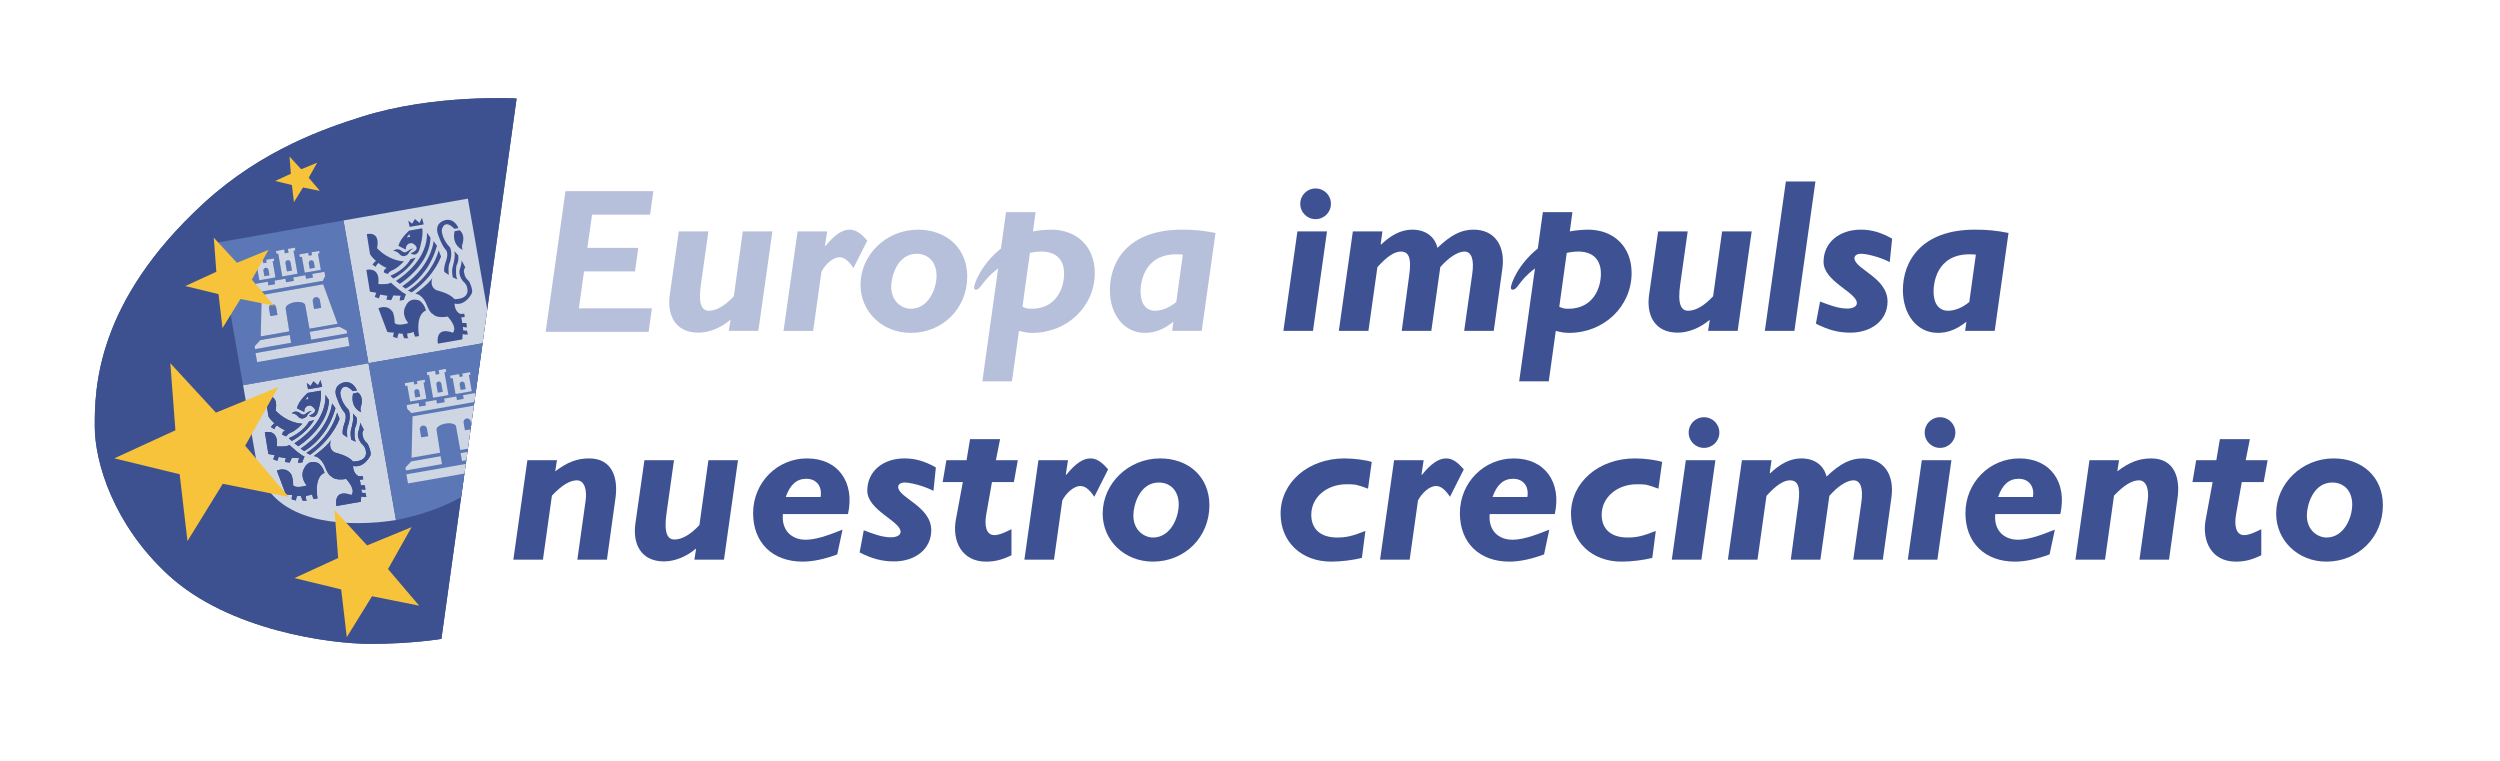 <?xml version="1.0" encoding="UTF-8" standalone="no"?>
<svg
   xmlns:dc="http://purl.org/dc/elements/1.1/"
   xmlns:cc="http://creativecommons.org/ns#"
   xmlns:rdf="http://www.w3.org/1999/02/22-rdf-syntax-ns#"
   xmlns:svg="http://www.w3.org/2000/svg"
   xmlns="http://www.w3.org/2000/svg"
   viewBox="0 0 490.606 149.383"
   height="149.383"
   width="490.606"
   xml:space="preserve"
   id="svg2"
   version="1.1"><defs
     id="defs6"><clipPath
       id="clipPath18"
       clipPathUnits="userSpaceOnUse"><path
         id="path16"
         d="M 0,793.701 H 623.622 V 0 H 0 Z" /></clipPath><clipPath
       id="clipPath26"
       clipPathUnits="userSpaceOnUse"><path
         id="path24"
         d="m 0.09,793.62 h 623.7 V 0 H 0.09 Z" /></clipPath><clipPath
       id="clipPath36"
       clipPathUnits="userSpaceOnUse"><path
         id="path34"
         d="m 91.807,295.673 h 336.856 v 80.348 H 91.807 Z" /></clipPath><clipPath
       id="clipPath44"
       clipPathUnits="userSpaceOnUse"><path
         style="clip-rule:evenodd"
         id="path42"
         d="M 91.807,375.994 H 428.558 V 295.671 H 91.807 Z" /></clipPath><clipPath
       id="clipPath52"
       clipPathUnits="userSpaceOnUse"><path
         id="path50"
         d="M 0,793.701 H 623.622 V 0 H 0 Z" /></clipPath><clipPath
       id="clipPath60"
       clipPathUnits="userSpaceOnUse"><path
         id="path58"
         d="m 0.09,793.62 h 623.7 V 0 H 0.09 Z" /></clipPath></defs><g
     transform="matrix(1.333,0,0,-1.333,-103.782,520.488)"
     id="g10"><g
       id="g12"><g
         clip-path="url(#clipPath18)"
         id="g14"><g
           id="g20"><g
             clip-path="url(#clipPath26)"
             id="g22"><path
               id="path28"
               style="fill:#ffffff;fill-opacity:0;fill-rule:nonzero;stroke:none"
               d="m 91.807,295.671 h 336.751 v 80.323 H 91.807 Z" /></g></g></g></g><g
       id="g30"><g
         clip-path="url(#clipPath36)"
         id="g32"><g
           id="g38"><g
             clip-path="url(#clipPath44)"
             id="g40"><g
               id="g46"><g
                 clip-path="url(#clipPath52)"
                 id="g48"><g
                   id="g54"><g
                     clip-path="url(#clipPath60)"
                     id="g56"><g
                       transform="translate(153.91,375.96)"
                       id="g62"><path
                         id="path64"
                         style="fill:#3d5191;fill-opacity:1;fill-rule:nonzero;stroke:none"
                         d="m 0,0 -11.071,-79.554 c 0,0 -4.4,-0.733 -10.412,-0.733 -6.012,0 -20.907,1.983 -29.768,10.118 -8.066,7.405 -10.852,16.571 -10.852,21.923 0,5.353 0.073,18.185 16.058,32.848 8.675,7.959 18.11,11.071 23.169,12.686 C -12.14,0.71 0,0 0,0" /></g><g
                       transform="translate(153.91,375.96)"
                       id="g66"><path
                         id="path68"
                         style="fill:#3d5191;fill-opacity:1;fill-rule:nonzero;stroke:none"
                         d="m 0,0 -11.071,-79.554 c 0,0 -4.4,-0.733 -10.412,-0.733 -6.012,0 -20.907,1.983 -29.768,10.118 -8.066,7.405 -10.852,16.571 -10.852,21.923 0,5.353 0.073,18.185 16.058,32.848 8.675,7.959 18.11,11.071 23.169,12.686 C -12.14,0.71 0,0 0,0" /></g><g
                       transform="translate(173.558,358.863)"
                       id="g70"><path
                         id="path72"
                         style="fill:#b7c0db;fill-opacity:1;fill-rule:nonzero;stroke:none"
                         d="m 0,0 h -8.535 l -0.698,-4.89 h 7.501 L -2.218,-8.352 H -9.72 l -0.759,-5.437 H 0.273 l -0.485,-3.463 h -15.157 l 2.916,20.716 H 0.486" /></g><g
                       transform="translate(273.794,360.461)"
                       id="g74"><path
                         id="path76"
                         style="fill:#3e5293;fill-opacity:1;fill-rule:nonzero;stroke:none"
                         d="m 0,0 c 0,-1.258 -0.999,-2.259 -2.257,-2.259 -1.258,0 -2.257,1.001 -2.257,2.259 0,1.258 0.999,2.258 2.257,2.258 C -0.999,2.258 0,1.258 0,0 Z m -2.643,-18.712 h -4.356 l 2.064,14.646 h 4.356 l -2.064,-14.646" /></g><g
                       transform="translate(281.118,354.526)"
                       id="g78"><path
                         id="path80"
                         style="fill:#3e5293;fill-opacity:1;fill-rule:nonzero;stroke:none"
                         d="m 0,0 0.063,-0.065 c 1.421,1.355 2.905,2.192 4.583,2.192 1.936,0 3.323,-1 3.71,-2.677 2.065,1.969 3.549,2.677 5.322,2.677 3.195,0 4.71,-2.484 4.227,-5.807 l -1.258,-9.097 h -4.356 l 1.195,8.421 c 0.29,2.064 -0.098,3.259 -1.162,3.259 -0.967,0 -2.322,-0.873 -3.548,-2.292 L 7.454,-12.777 H 3.098 l 1.128,8.389 c 0.291,2.226 -0.031,3.291 -1.258,3.291 -0.935,0 -2.064,-0.743 -3.451,-2.292 l -1.322,-9.388 h -4.356 l 2.064,14.646 h 4.355" /></g><g
                       transform="translate(307.411,345.297)"
                       id="g82"><path
                         id="path84"
                         style="fill:#3e5293;fill-opacity:1;fill-rule:nonzero;stroke:none"
                         d="m 0,0 c 0.517,-0.226 0.774,-0.289 1.323,-0.289 3.678,0 4.806,3.063 4.806,5.162 0,2.547 -1.775,3.774 -5.032,3.064 z m 1.549,11.097 c 0.485,0.098 0.966,0.162 1.419,0.195 0.451,0.033 0.903,0.064 1.258,0.064 3.839,0 6.421,-2.548 6.421,-6.387 0,-4.904 -4.066,-8.808 -9.195,-8.808 -0.743,0 -1.195,0.098 -1.969,0.291 l -1.031,-7.42 H -5.904 L -3.58,5.647 C -6.002,3.839 -6.097,2.518 -6.871,2.518 c -0.162,0 -0.259,0.129 -0.259,0.29 0,0.515 0.967,3.355 3.969,5.775 l 0.741,5.356 H 1.936 L 1.549,11.097" /></g><g
                       transform="translate(333.672,341.749)"
                       id="g86"><path
                         id="path88"
                         style="fill:#3e5293;fill-opacity:1;fill-rule:nonzero;stroke:none"
                         d="m 0,0 h -4.356 l 0.259,1.647 C -5.549,0.42 -7.259,-0.258 -8.84,-0.258 c -3.355,0 -4.645,2.549 -4.193,5.613 l 1.322,9.291 h 4.355 L -8.454,6.872 c -0.419,-2.936 0.129,-3.904 1.163,-3.904 1.129,0 2.387,0.743 3.677,2.131 l 1.323,9.547 h 4.355" /></g><g
                       transform="translate(342.026,341.749)"
                       id="g90"><path
                         id="path92"
                         style="fill:#3e5293;fill-opacity:1;fill-rule:nonzero;stroke:none"
                         d="m 0,0 h -4.353 l 3.096,22.003 h 4.354" /></g><g
                       transform="translate(356.06,351.88)"
                       id="g94"><path
                         id="path96"
                         style="fill:#3e5293;fill-opacity:1;fill-rule:nonzero;stroke:none"
                         d="m 0,0 c -1.582,0.806 -3.484,1.225 -4.226,1.225 -0.581,0 -0.967,-0.258 -0.967,-0.644 0,-1.615 4.871,-2.841 4.871,-6.389 0,-2.676 -2.259,-4.581 -5.485,-4.581 -1.742,0 -3.226,0.387 -5.064,1.323 l 0.612,3.258 c 1.226,-0.451 2.614,-1.033 4,-1.033 0.873,0 1.421,0.323 1.421,0.807 0,1.58 -4.905,3.162 -4.905,6.066 0,2.807 2.259,4.742 5.484,4.742 1.55,0 2.936,-0.386 4.613,-1.323" /></g><g
                       transform="translate(368.74,352.977)"
                       id="g98"><path
                         id="path100"
                         style="fill:#3e5293;fill-opacity:1;fill-rule:nonzero;stroke:none"
                         d="m 0,0 c -5.42,0.547 -6.227,-3.646 -6.227,-5.453 0,-1.774 0.807,-2.807 2.13,-2.807 1.001,0 2.129,0.452 3.128,1.29 z M 2.774,-11.228 H -1.58 l 0.192,1.356 c -1.419,-1.13 -2.709,-1.647 -4.226,-1.647 -2.967,0 -5.129,2.614 -5.129,6.292 0,4.259 2.709,8.904 10.614,8.904 C 1.71,3.677 3,3.547 4.807,3.193 L 2.774,-11.228" /></g><g
                       transform="translate(189.5,341.749)"
                       id="g102"><path
                         id="path104"
                         style="fill:#b7c0db;fill-opacity:1;fill-rule:nonzero;stroke:none"
                         d="m 0,0 h -4.356 l 0.259,1.647 C -5.55,0.42 -7.259,-0.258 -8.84,-0.258 c -3.354,0 -4.645,2.549 -4.193,5.613 l 1.322,9.291 h 4.356 L -8.453,6.872 c -0.419,-2.936 0.13,-3.904 1.162,-3.904 1.128,0 2.387,0.743 3.678,2.131 l 1.322,9.547 h 4.356" /></g><g
                       transform="translate(199.307,354.298)"
                       id="g106"><path
                         id="path108"
                         style="fill:#b7c0db;fill-opacity:1;fill-rule:nonzero;stroke:none"
                         d="m 0,0 0.064,-0.065 c 1.356,1.679 2.484,2.42 3.549,2.42 0.872,0 1.613,-0.452 2.614,-1.612 L 4.193,-3.291 C 3.452,-2.194 2.839,-1.71 2.13,-1.71 c -1.033,0 -2.162,-1.16 -2.647,-2.128 l -1.226,-8.712 h -4.355 l 2.065,14.646 h 4.356" /></g><g
                       transform="translate(212.799,353.105)"
                       id="g110"><path
                         id="path112"
                         style="fill:#b7c0db;fill-opacity:1;fill-rule:nonzero;stroke:none"
                         d="m 0,0 c -2.839,0 -3.742,-3.355 -3.742,-4.838 0,-2.228 1.613,-3.26 2.904,-3.26 2.515,0 3.774,2.839 3.774,4.871 C 2.936,-1.292 1.775,0 0,0 Z m -0.87,-11.647 c -4.163,0 -7.389,3.097 -7.389,7.065 0,4.454 3.808,8.13 8.452,8.13 4.194,0 7.26,-2.709 7.26,-6.903 0,-4.679 -3.613,-8.292 -8.323,-8.292" /></g><g
                       transform="translate(228.381,345.297)"
                       id="g114"><path
                         id="path116"
                         style="fill:#b7c0db;fill-opacity:1;fill-rule:nonzero;stroke:none"
                         d="m 0,0 c 0.516,-0.226 0.774,-0.289 1.322,-0.289 3.678,0 4.807,3.063 4.807,5.162 0,2.547 -1.774,3.774 -5.032,3.064 z m 1.548,11.097 c 0.485,0.098 0.967,0.162 1.42,0.195 0.452,0.033 0.903,0.064 1.258,0.064 3.839,0 6.421,-2.548 6.421,-6.387 0,-4.904 -4.066,-8.808 -9.196,-8.808 -0.742,0 -1.193,0.098 -1.967,0.291 l -1.032,-7.42 h -4.356 l 2.323,16.615 c -2.42,-1.808 -2.517,-3.129 -3.291,-3.129 -0.161,0 -0.258,0.129 -0.258,0.29 0,0.515 0.967,3.355 3.967,5.775 l 0.743,5.356 H 1.936 L 1.548,11.097" /></g><g
                       transform="translate(251.995,352.977)"
                       id="g118"><path
                         id="path120"
                         style="fill:#b7c0db;fill-opacity:1;fill-rule:nonzero;stroke:none"
                         d="m 0,0 c -5.42,0.547 -6.226,-3.646 -6.226,-5.453 0,-1.774 0.806,-2.807 2.129,-2.807 1.001,0 2.129,0.452 3.13,1.29 z M 2.775,-11.228 H -1.58 l 0.193,1.356 c -1.418,-1.13 -2.71,-1.647 -4.226,-1.647 -2.968,0 -5.129,2.614 -5.129,6.292 0,4.259 2.71,8.904 10.613,8.904 1.839,0 3.13,-0.13 4.936,-0.484 L 2.775,-11.228" /></g><g
                       transform="translate(159.594,321.074)"
                       id="g122"><path
                         id="path124"
                         style="fill:#3e5293;fill-opacity:1;fill-rule:nonzero;stroke:none"
                         d="m 0,0 c 1.773,1.353 3.225,1.903 5,1.903 3.387,0 4.291,-2.84 3.872,-5.839 L 7.614,-13.002 H 3.257 l 1.227,8.743 c 0.194,1.42 -0.13,2.935 -1.291,2.935 -1,0 -2.193,-0.677 -3.678,-2.257 l -1.322,-9.421 h -4.357 l 2.066,14.646 h 4.356" /></g><g
                       transform="translate(184.439,308.072)"
                       id="g126"><path
                         id="path128"
                         style="fill:#3e5293;fill-opacity:1;fill-rule:nonzero;stroke:none"
                         d="m 0,0 h -4.356 l 0.258,1.644 C -5.55,0.419 -7.26,-0.259 -8.84,-0.259 c -3.355,0 -4.646,2.551 -4.195,5.614 l 1.323,9.291 h 4.355 L -8.453,6.872 c -0.419,-2.936 0.129,-3.905 1.162,-3.905 1.128,0 2.387,0.742 3.677,2.129 l 1.322,9.55 h 4.356" /></g><g
                       transform="translate(198.664,317.299)"
                       id="g130"><path
                         id="path132"
                         style="fill:#3e5293;fill-opacity:1;fill-rule:nonzero;stroke:none"
                         d="M 0,0 C 0.258,1.581 -0.613,2.678 -2.097,2.678 -3.516,2.678 -4.484,1.838 -5.129,0 Z m -5.549,-2.516 c -0.225,-2.387 1.258,-3.776 3.355,-3.776 1.356,0 3.033,0.516 5.42,1.484 L 2.452,-8.453 c -1.806,-0.677 -3.581,-1.065 -5.097,-1.065 -4.452,0 -7.291,2.807 -7.291,7.13 0,4.484 3.516,8.066 7.936,8.066 4.582,0 7.065,-3.517 6.033,-8.194 h -9.582" /></g><g
                       transform="translate(215.279,318.202)"
                       id="g134"><path
                         id="path136"
                         style="fill:#3e5293;fill-opacity:1;fill-rule:nonzero;stroke:none"
                         d="m 0,0 c -1.581,0.805 -3.484,1.225 -4.226,1.225 -0.581,0 -0.968,-0.257 -0.968,-0.645 0,-1.612 4.871,-2.839 4.871,-6.386 0,-2.68 -2.258,-4.583 -5.484,-4.583 -1.742,0 -3.227,0.389 -5.065,1.324 l 0.613,3.259 c 1.225,-0.453 2.614,-1.033 4,-1.033 0.872,0 1.42,0.322 1.42,0.806 0,1.58 -4.904,3.161 -4.904,6.066 0,2.806 2.259,4.742 5.485,4.742 1.548,0 2.935,-0.388 4.613,-1.323" /></g><g
                       transform="translate(224.473,322.718)"
                       id="g138"><path
                         id="path140"
                         style="fill:#3e5293;fill-opacity:1;fill-rule:nonzero;stroke:none"
                         d="M 0,0 H 3.226 L 2.646,-3.225 H -0.58 l -0.839,-4.743 c -0.291,-1.645 -0.032,-3.065 1.194,-3.065 0.58,0 1.226,0.225 2.516,0.871 v -3.839 c -1.42,-0.677 -2.452,-0.936 -3.742,-0.936 -3.613,0 -5.001,3.065 -4.453,6.13 l 1.033,5.582 H -7.84 L -7.29,0 h 2.968 l 0.515,3.098 h 4.421" /></g><g
                       transform="translate(234.765,320.622)"
                       id="g142"><path
                         id="path144"
                         style="fill:#3e5293;fill-opacity:1;fill-rule:nonzero;stroke:none"
                         d="m 0,0 0.064,-0.065 c 1.355,1.677 2.485,2.42 3.548,2.42 0.872,0 1.614,-0.452 2.614,-1.614 L 4.194,-3.291 c -0.743,1.097 -1.355,1.581 -2.065,1.581 -1.033,0 -2.161,-1.162 -2.646,-2.129 l -1.225,-8.711 h -4.356 l 2.065,14.646 h 4.355" /></g><g
                       transform="translate(248.45,319.427)"
                       id="g146"><path
                         id="path148"
                         style="fill:#3e5293;fill-opacity:1;fill-rule:nonzero;stroke:none"
                         d="m 0,0 c -2.838,0 -3.742,-3.354 -3.742,-4.84 0,-2.224 1.613,-3.256 2.904,-3.256 2.517,0 3.774,2.839 3.774,4.871 C 2.936,-1.29 1.775,0 0,0 Z m -0.87,-11.646 c -4.162,0 -7.389,3.097 -7.389,7.065 0,4.454 3.807,8.131 8.453,8.131 4.195,0 7.259,-2.709 7.259,-6.904 0,-4.678 -3.613,-8.292 -8.323,-8.292" /></g><g
                       transform="translate(279.255,318.524)"
                       id="g150"><path
                         id="path152"
                         style="fill:#3e5293;fill-opacity:1;fill-rule:nonzero;stroke:none"
                         d="m 0,0 c -0.871,0.323 -1.386,0.483 -1.807,0.58 -0.45,0.066 -0.805,0.066 -1.354,0.066 -2.937,0 -5.194,-1.937 -5.194,-4.485 0,-2.129 1.388,-3.354 3.806,-3.354 1.323,0 2.194,0.192 4.163,0.967 l -0.518,-3.969 c -1.258,-0.321 -3.063,-0.548 -4.516,-0.548 -4.387,0 -7.452,2.903 -7.452,7.065 0,4.614 4.097,8.131 9.388,8.131 1.42,0 3.13,-0.227 4.033,-0.517" /></g><g
                       transform="translate(287.126,320.622)"
                       id="g154"><path
                         id="path156"
                         style="fill:#3e5293;fill-opacity:1;fill-rule:nonzero;stroke:none"
                         d="m 0,0 0.066,-0.065 c 1.353,1.677 2.483,2.42 3.547,2.42 0.873,0 1.612,-0.452 2.614,-1.614 L 4.195,-3.291 C 3.452,-2.194 2.839,-1.71 2.13,-1.71 c -1.033,0 -2.162,-1.162 -2.646,-2.129 l -1.226,-8.711 h -4.356 l 2.064,14.646 h 4.356" /></g><g
                       transform="translate(302.716,317.299)"
                       id="g158"><path
                         id="path160"
                         style="fill:#3e5293;fill-opacity:1;fill-rule:nonzero;stroke:none"
                         d="M 0,0 C 0.259,1.581 -0.613,2.678 -2.096,2.678 -3.515,2.678 -4.484,1.838 -5.129,0 Z m -5.548,-2.516 c -0.227,-2.387 1.258,-3.776 3.354,-3.776 1.356,0 3.033,0.516 5.421,1.484 L 2.453,-8.453 c -1.807,-0.677 -3.581,-1.065 -5.099,-1.065 -4.451,0 -7.29,2.807 -7.29,7.13 0,4.484 3.517,8.066 7.937,8.066 4.58,0 7.065,-3.517 6.033,-8.194 h -9.582" /></g><g
                       transform="translate(322.008,318.524)"
                       id="g162"><path
                         id="path164"
                         style="fill:#3e5293;fill-opacity:1;fill-rule:nonzero;stroke:none"
                         d="m 0,0 c -0.872,0.323 -1.388,0.483 -1.807,0.58 -0.452,0.066 -0.806,0.066 -1.355,0.066 -2.936,0 -5.193,-1.937 -5.193,-4.485 0,-2.129 1.386,-3.354 3.806,-3.354 1.322,0 2.194,0.192 4.161,0.967 l -0.516,-3.969 c -1.258,-0.321 -3.065,-0.548 -4.516,-0.548 -4.388,0 -7.453,2.903 -7.453,7.065 0,4.614 4.097,8.131 9.388,8.131 1.42,0 3.129,-0.227 4.033,-0.517" /></g><g
                       transform="translate(330.977,326.783)"
                       id="g166"><path
                         id="path168"
                         style="fill:#3e5293;fill-opacity:1;fill-rule:nonzero;stroke:none"
                         d="m 0,0 c 0,-1.258 -1.001,-2.257 -2.259,-2.257 -1.258,0 -2.258,0.999 -2.258,2.257 0,1.258 1,2.257 2.258,2.257 C -1.001,2.257 0,1.258 0,0 Z M -2.646,-18.711 H -7 l 2.065,14.646 h 4.354 l -2.065,-14.646" /></g><g
                       transform="translate(338.396,320.847)"
                       id="g170"><path
                         id="path172"
                         style="fill:#3e5293;fill-opacity:1;fill-rule:nonzero;stroke:none"
                         d="M 0,0 0.065,-0.064 C 1.484,1.29 2.97,2.13 4.646,2.13 c 1.936,0 3.323,-0.999 3.71,-2.677 2.066,1.966 3.55,2.677 5.323,2.677 3.194,0 4.711,-2.484 4.228,-5.807 l -1.259,-9.098 h -4.355 l 1.193,8.419 c 0.291,2.067 -0.097,3.259 -1.161,3.259 -0.967,0 -2.323,-0.87 -3.549,-2.289 L 7.454,-12.775 H 3.098 l 1.129,8.387 c 0.29,2.227 -0.032,3.291 -1.257,3.291 -0.937,0 -2.066,-0.743 -3.452,-2.289 l -1.323,-9.389 h -4.356 l 2.065,14.646 h 4.354" /></g><g
                       transform="translate(365.721,326.783)"
                       id="g174"><path
                         id="path176"
                         style="fill:#3e5293;fill-opacity:1;fill-rule:nonzero;stroke:none"
                         d="m 0,0 c 0,-1.258 -0.999,-2.257 -2.257,-2.257 -1.258,0 -2.259,0.999 -2.259,2.257 0,1.258 1.001,2.257 2.259,2.257 C -0.999,2.257 0,1.258 0,0 Z M -2.644,-18.711 H -7 l 2.064,14.646 h 4.357 l -2.065,-14.646" /></g><g
                       transform="translate(377.142,317.299)"
                       id="g178"><path
                         id="path180"
                         style="fill:#3e5293;fill-opacity:1;fill-rule:nonzero;stroke:none"
                         d="M 0,0 C 0.258,1.581 -0.614,2.678 -2.097,2.678 -3.516,2.678 -4.484,1.838 -5.129,0 Z m -5.549,-2.516 c -0.226,-2.387 1.258,-3.776 3.355,-3.776 1.355,0 3.034,0.516 5.42,1.484 L 2.452,-8.453 c -1.805,-0.677 -3.58,-1.065 -5.098,-1.065 -4.451,0 -7.291,2.807 -7.291,7.13 0,4.484 3.517,8.066 7.936,8.066 4.583,0 7.066,-3.517 6.034,-8.194 h -9.582" /></g><g
                       transform="translate(389.563,321.074)"
                       id="g182"><path
                         id="path184"
                         style="fill:#3e5293;fill-opacity:1;fill-rule:nonzero;stroke:none"
                         d="m 0,0 c 1.775,1.353 3.226,1.903 5.001,1.903 3.386,0 4.29,-2.84 3.868,-5.839 L 7.614,-13.002 H 3.259 l 1.224,8.743 c 0.195,1.42 -0.129,2.935 -1.29,2.935 -0.999,0 -2.194,-0.677 -3.678,-2.257 l -1.322,-9.421 h -4.356 l 2.064,14.646 h 4.358" /></g><g
                       transform="translate(408.468,322.718)"
                       id="g186"><path
                         id="path188"
                         style="fill:#3e5293;fill-opacity:1;fill-rule:nonzero;stroke:none"
                         d="M 0,0 H 3.225 L 2.646,-3.225 h -3.225 l -0.843,-4.743 c -0.288,-1.645 -0.03,-3.065 1.195,-3.065 0.579,0 1.227,0.225 2.518,0.871 v -3.839 c -1.421,-0.677 -2.455,-0.936 -3.743,-0.936 -3.613,0 -5.001,3.065 -4.452,6.13 l 1.03,5.582 H -7.841 L -7.293,0 h 2.968 l 0.518,3.098 h 4.419" /></g><g
                       transform="translate(421.21,319.427)"
                       id="g190"><path
                         id="path192"
                         style="fill:#3e5293;fill-opacity:1;fill-rule:nonzero;stroke:none"
                         d="m 0,0 c -2.84,0 -3.743,-3.354 -3.743,-4.84 0,-2.224 1.615,-3.256 2.903,-3.256 2.516,0 3.777,2.839 3.777,4.871 C 2.937,-1.29 1.773,0 0,0 Z m -0.873,-11.646 c -4.161,0 -7.386,3.097 -7.386,7.065 0,4.454 3.806,8.131 8.45,8.131 4.195,0 7.262,-2.709 7.262,-6.904 0,-4.678 -3.616,-8.292 -8.326,-8.292" /></g><g
                       transform="translate(132.371,323.381)"
                       id="g194"><path
                         id="path196"
                         style="fill:#ced6e4;fill-opacity:1;fill-rule:nonzero;stroke:none"
                         d="m 0,0 c 0,0 -0.903,-1.885 -2.53,-1.512 0,0 -0.057,-1.077 0.798,-1.504 0,0 0.42,-0.05 0.612,0.027 l 0.083,-0.48 c 0,0 -0.392,-0.11 -0.525,-0.052 0,0 0.139,-0.55 0.147,-0.835 0,0 0.5,-0.037 0.619,-0.016 l 0.072,-0.645 c 0,0 -0.452,0.003 -0.593,0.101 l 0.052,-0.525 c 0,0 0.346,-0.104 0.539,-0.029 l 0.145,-0.591 c 0,0 -0.566,-0.058 -0.754,0.073 L -1.4,-6.78 -4.99,-7.41 c 0,0 -0.541,2.618 2.183,1.616 0,0 0.847,0.56 -0.745,2.377 0,0 -1.581,-0.36 -2.207,0.393 0,0 -0.365,-0.021 -0.965,1.516 0,0 -0.57,1.38 -1.609,1.445 0,0 1.029,0.75 1.794,1.481 l 0.623,0.111 -0.623,-0.108 c 0.34,0.322 0.628,0.643 0.749,0.894 0,0 -0.15,-0.364 -0.126,-0.786 0.02,-0.386 0.185,-0.823 0.74,-1.08 0,0 1.968,-0.436 2.614,-1.308 0,0 2.57,-0.124 1.787,1.998 0,0 -0.189,0.378 -0.525,0.648 0,0 -0.17,0.191 -0.317,0.493 l 0.569,0.101 -0.57,-0.097 c -0.175,0.354 -0.318,0.872 -0.098,1.403 0,0 0.266,0.828 0.205,1.187 l 0.553,-1.055 c 0,0 -0.382,-0.393 -0.118,-0.967 0,0 -0.015,-0.17 0.137,-0.449 h 0.001 c 0.098,-0.181 0.265,-0.407 0.55,-0.664 0,0 0.63,-1.245 0.388,-1.739 z m -7.774,-6.294 -0.559,-0.099 c 0,0 -0.242,0.451 -0.205,0.705 0,0 -0.737,-0.252 -0.95,-0.208 0,0 -0.069,-0.547 0.166,-0.712 l -0.614,-0.024 c 0,0 -0.236,0.41 -0.244,0.697 0,0 -0.319,-0.057 -0.547,0.067 0,0 -0.256,-0.413 -0.199,-0.732 l -0.648,0.174 c 0,0 -0.004,0.492 0.135,0.64 0,0 -0.827,0.019 -1.006,0.111 l -1.307,3.471 c 0,0 1.398,0.696 2.168,-0.648 0,0 0.26,-0.777 0.219,-1.483 0,0 0.224,-0.576 2.024,-0.055 0,0 -1.162,1.234 -0.368,2.564 0,0 0.501,1.363 2.051,0.729 0,0 0.702,-0.493 0.911,-1.442 0,0 -1.542,-0.353 -1.027,-3.755 z m -6.348,6.384 -0.881,0.156 -0.521,3.198 c 0,0 2.079,0.568 1.762,-2.075 0,0 1.419,-0.12 1.856,0.204 0,0 0.489,-0.465 1.036,-0.912 h 10e-4 c 0.434,-0.357 0.904,-0.701 1.193,-0.796 0,0 -0.224,-0.367 -0.307,-0.835 l -0.637,-0.111 c 0,0 0.029,0.541 0.16,0.727 0,0 -0.945,0 -1.079,0.058 l -0.326,-0.715 -0.713,0.081 0.148,0.558 -1.059,0.186 -0.189,-0.567 -0.614,0.222 0.221,0.613 z m 0.176,6.55 c 0,0 0.862,-0.994 2.301,-1.562 l -0.651,-0.115 0.651,0.112 c 0.489,-0.192 1.044,-0.333 1.655,-0.373 0,0 -1.075,-1.134 -1.819,-1.347 0,0 -0.305,-0.135 -0.567,-0.511 l -0.576,0.229 c 0,0 -0.076,0.44 0.421,0.648 0,0 -1.028,0.479 -1.157,0.743 0,0 -0.379,-0.189 -0.434,-0.569 l -0.509,0.321 c 0,0 0.13,0.218 0.325,0.396 l 0.007,0.001 c 0.058,0.057 0.121,0.107 0.188,0.147 0,0 -0.784,0.726 -0.88,1.039 l -0.47,2.917 c 0,0 2.038,0.561 1.515,-2.076 z m 3.697,-0.463 c 0.509,-0.322 0.74,0.007 0.74,0.007 0.767,0.544 0.881,0.359 0.881,0.359 -0.431,-0.116 -0.765,-0.791 -0.765,-0.791 -0.786,-0.673 -1.285,0.063 -1.285,0.063 -0.409,0.461 -0.895,0.418 -0.895,0.418 0.673,0.61 1.324,-0.056 1.324,-0.056 z m 1.026,3.057 1.915,0.337 c 0.254,-0.983 -0.4,-3.114 -0.4,-3.114 -0.436,-1.269 -1.3,-0.555 -1.3,-0.555 1.851,0.694 0.233,1.48 0.233,1.48 -1.039,0.064 -0.943,-0.947 -0.943,-0.947 l -1.084,0.55 c 0.258,1.114 1.579,2.249 1.579,2.249 z m 0.438,1.021 0.413,0.69 0.677,-0.58 0.36,0.761 0.255,-0.982 -2.075,-0.364 -0.199,0.91 z m -2.774,-8.088 -0.443,0.413 c 0,0 2.044,0.771 2.981,2.457 l 0.743,0.211 c 0,0 -0.916,-1.804 -3.281,-3.081 z m 5.481,6.016 C -6.107,7.386 -6.295,6.642 -6.58,5.964 L -6.884,5.91 -6.579,5.963 C -7.76,3.14 -10.601,1.389 -10.601,1.389 l -0.569,0.432 c 2.074,1.364 3.214,2.791 3.835,4.01 h 0.002 C -6.42,7.619 -6.624,8.95 -6.624,8.95 Z M -5.622,7.686 -5.13,6.993 C -5.21,6.707 -5.296,6.434 -5.39,6.172 -6.478,3.108 -8.447,1.515 -9.311,0.936 L -9.316,0.933 C -9.577,0.757 -9.736,0.678 -9.736,0.678 l -0.208,0.144 -0.308,0.217 c 2.514,1.665 3.671,3.65 4.198,5.017 h 0.001 c 0.375,0.973 0.431,1.63 0.431,1.63 z m 0.713,-1.427 c 0.012,0.05 0.017,0.077 0.017,0.077 L -4.864,6.264 -4.525,5.413 C -5.235,3.599 -6.494,2.17 -7.472,1.257 L -7.477,1.255 C -8.258,0.529 -8.86,0.132 -8.86,0.132 l -0.541,0.275 c 0.339,0.221 0.654,0.447 0.945,0.677 2.717,2.156 3.433,4.703 3.547,5.173 l 0.045,0.007 z m 1.125,4.545 c 1.323,0.192 1.812,-1.203 1.812,-1.203 L -2.569,9.497 C -4.127,11.115 -4.424,9.295 -4.424,9.295 -4.372,7.824 -3.198,6.756 -3.198,6.756 -3.172,6.695 -3.149,6.633 -3.129,6.57 -2.847,5.677 -3.227,4.573 -3.227,4.573 -3.549,4.062 -3.39,2.693 -3.39,2.693 l -0.657,0.463 c -0.151,0.629 0.305,1.778 0.305,1.778 0.337,1.127 -0.092,1.463 -0.092,1.463 -0.012,0.014 -0.024,0.028 -0.035,0.042 -0.7,0.835 -1.192,2.497 -1.192,2.497 -0.366,1.621 1.277,1.868 1.277,1.868 z M -2.19,2.183 v 0 c 0.019,-0.047 0.039,-0.092 0.062,-0.13 l -0.229,0.101 -0.439,0.193 c 0,0 -0.246,0.944 0.027,1.73 0,0 0.407,1.427 0.201,2.132 l 0.557,-0.601 c 0,0 0.173,-0.752 -0.26,-1.567 0,0 -0.18,-1.21 0.081,-1.858 z m 0.754,4.84 c 0,0 -0.008,-0.066 -0.007,-0.157 l -0.193,-0.035 0.193,0.033 c 0,-0.14 0.02,-0.346 0.119,-0.478 0,0 -0.298,0.108 -0.608,0.393 v 0 C -2.357,7.174 -2.805,7.898 -2.546,9.13 l 0.711,0.166 c 0,0 0.99,-0.484 0.399,-2.273 z m 1.164,6.599 0.002,-0.012 -18.46,-3.237 1.959,-11.167 c 1.491,-8.513 11,-9.567 17.787,-9.018 1.358,0.112 2.359,0.267 2.761,0.336 l -4.049,23.098" /></g><g
                       transform="translate(123.252,332.215)"
                       id="g198"><path
                         id="path200"
                         style="fill:#ced6e4;fill-opacity:1;fill-rule:nonzero;stroke:none"
                         d="m 0,0 -0.46,-0.607 0.518,0.091 C -0.136,-0.227 -0.031,-0.044 0,0" /></g><g
                       transform="translate(138.196,356.115)"
                       id="g202"><path
                         id="path204"
                         style="fill:#ced6e4;fill-opacity:1;fill-rule:nonzero;stroke:none"
                         d="m 0,0 -0.46,-0.605 0.518,0.089 C -0.136,-0.228 -0.031,-0.044 0,0" /></g><g
                       transform="translate(148.894,339.928)"
                       id="g206"><path
                         id="path208"
                         style="fill:#ced6e4;fill-opacity:1;fill-rule:nonzero;stroke:none"
                         d="m 0,0 0.703,4.931 -2.868,16.361 -18.308,-3.21 3.683,-21.018 h 10e-4 l -0.002,0.011" /></g><g
                       transform="translate(139.541,340.988)"
                       id="g210"><path
                         id="path212"
                         style="fill:#ced6e4;fill-opacity:1;fill-rule:nonzero;stroke:none"
                         d="m 0,0 -0.558,-0.098 c 0,0 -0.243,0.451 -0.205,0.704 0,0 -0.737,-0.253 -0.95,-0.207 0,0 -0.069,-0.547 0.165,-0.711 L -2.16,-0.337 c 0,0 -0.236,0.411 -0.245,0.696 0,0 -0.319,-0.056 -0.547,0.068 0,0 -0.256,-0.414 -0.201,-0.732 l -0.646,0.173 c 0,0 -0.004,0.493 0.135,0.639 0,0 -0.825,0.022 -1.006,0.113 l -1.307,3.469 c 0,0 1.398,0.698 2.167,-0.648 0,0 0.26,-0.777 0.219,-1.481 0,0 0.225,-0.578 2.024,-0.057 0,0 -1.162,1.236 -0.366,2.567 0,0 0.5,1.361 2.049,0.729 0,0 0.703,-0.494 0.912,-1.443 C 1.028,3.756 -0.514,3.404 0,0" /></g><g
                       transform="translate(138.86,348.367)"
                       id="g214"><path
                         id="path216"
                         style="fill:#ced6e4;fill-opacity:1;fill-rule:nonzero;stroke:none"
                         d="M 0,0 C 2.717,2.157 3.434,4.702 3.547,5.172 L 3.591,5.179 3.547,5.172 C 3.558,5.223 3.564,5.249 3.564,5.249 L 3.591,5.179 3.931,4.328 C 3.221,2.514 1.96,1.084 0.982,0.172 H 0.979 C 0.198,-0.556 -0.405,-0.954 -0.405,-0.954 l -0.541,0.276 C -0.606,-0.459 -0.292,-0.233 0,0 l 0.192,0.033" /></g><g
                       transform="translate(146.24,350.136)"
                       id="g218"><path
                         id="path220"
                         style="fill:#ced6e4;fill-opacity:1;fill-rule:nonzero;stroke:none"
                         d="m 0,0 c 0,0 -0.016,-0.172 0.136,-0.452 0.099,-0.18 0.267,-0.406 0.551,-0.661 0,0 0.63,-1.246 0.388,-1.741 0,0 -0.902,-1.883 -2.53,-1.513 0,0 -0.057,-1.078 0.798,-1.504 0,0 0.421,-0.047 0.613,0.027 l 0.083,-0.478 c 0,0 -0.392,-0.112 -0.525,-0.052 0,0 0.137,-0.551 0.147,-0.836 0,0 0.5,-0.038 0.619,-0.017 l 0.072,-0.645 c 0,0 -0.453,0.003 -0.594,0.104 l 0.052,-0.526 c 0,0 0.346,-0.103 0.54,-0.029 l 0.144,-0.591 c 0,0 -0.565,-0.06 -0.753,0.073 l -0.067,-0.793 -3.59,-0.63 c 0,0 -0.54,2.62 2.184,1.615 0,0 0.848,0.561 -0.744,2.378 0,0 -1.583,-0.358 -2.208,0.395 0,0 -0.366,-0.024 -0.964,1.515 0,0 -0.57,1.379 -1.609,1.444 0,0 1.028,0.751 1.792,1.482 l 0.509,0.09 -0.509,-0.089 c 0.341,0.324 0.629,0.646 0.749,0.894 0,0 -0.148,-0.361 -0.125,-0.784 0.019,-0.389 0.185,-0.825 0.741,-1.081 0,0 1.967,-0.437 2.614,-1.309 0,0 2.569,-0.124 1.786,1.998 0,0 -0.189,0.378 -0.525,0.648 0,0 -0.169,0.193 -0.316,0.494 l 0.544,0.098 -0.545,-0.095 c -0.174,0.357 -0.318,0.872 -0.098,1.404 0,0 0.266,0.827 0.203,1.186 L 0.118,0.965 C 0.118,0.965 -0.265,0.57 0,0" /></g><g
                       transform="translate(144.748,353.49)"
                       id="g222"><path
                         id="path224"
                         style="fill:#ced6e4;fill-opacity:1;fill-rule:nonzero;stroke:none"
                         d="m 0,0 0.557,-0.6 c 0,0 0.173,-0.751 -0.259,-1.566 0,0 -0.181,-1.213 0.079,-1.86 h 0.001 c 0.018,-0.047 0.039,-0.091 0.063,-0.129 l -0.23,0.1 -0.438,0.194 c 0,0 -0.247,0.943 0.025,1.731 0,0 0.407,1.427 0.202,2.13" /></g><g
                       transform="translate(145.879,354.306)"
                       id="g226"><path
                         id="path228"
                         style="fill:#ced6e4;fill-opacity:1;fill-rule:nonzero;stroke:none"
                         d="m 0,0 c 0,0 -0.008,-0.066 -0.007,-0.159 l -0.145,-0.026 0.145,0.025 c 0,-0.141 0.02,-0.347 0.119,-0.48 0,0 -0.296,0.109 -0.606,0.394 H -0.496 C -0.921,0.149 -1.368,0.872 -1.11,2.107 l 0.711,0.164 C -0.399,2.271 0.59,1.787 0,0" /></g><g
                       transform="translate(143.531,358.086)"
                       id="g230"><path
                         id="path232"
                         style="fill:#ced6e4;fill-opacity:1;fill-rule:nonzero;stroke:none"
                         d="M 0,0 C 1.323,0.19 1.814,-1.203 1.814,-1.203 L 1.215,-1.308 c -1.558,1.617 -1.855,-0.201 -1.855,-0.201 0.053,-1.471 1.227,-2.54 1.227,-2.54 0.026,-0.06 0.048,-0.122 0.069,-0.185 v 0 C 0.937,-5.125 0.558,-6.233 0.558,-6.233 0.236,-6.74 0.394,-8.109 0.394,-8.109 l -0.657,0.46 c -0.151,0.63 0.305,1.778 0.305,1.778 0.337,1.128 -0.092,1.464 -0.092,1.464 -0.013,0.014 -0.023,0.027 -0.036,0.042 -0.7,0.834 -1.19,2.496 -1.19,2.496 C -1.643,-0.248 0,0 0,0" /></g><g
                       transform="translate(141.693,354.97)"
                       id="g234"><path
                         id="path236"
                         style="fill:#ced6e4;fill-opacity:1;fill-rule:nonzero;stroke:none"
                         d="M 0,0 0.492,-0.696 C 0.413,-0.981 0.326,-1.253 0.232,-1.516 l -0.17,-0.03 0.172,0.029 C -0.856,-4.58 -2.824,-6.172 -3.687,-6.753 H -3.692 C -3.954,-6.93 -4.114,-7.011 -4.114,-7.011 l -0.208,0.147 -0.307,0.214 c 2.513,1.665 3.67,3.65 4.197,5.018 H -0.43 C -0.055,-0.658 0,0 0,0" /></g><g
                       transform="translate(141.236,355.464)"
                       id="g238"><path
                         id="path240"
                         style="fill:#ced6e4;fill-opacity:1;fill-rule:nonzero;stroke:none"
                         d="M 0,0 C -0.028,-0.795 -0.216,-1.538 -0.5,-2.217 L -0.735,-2.26 -0.5,-2.217 c -1.181,-2.824 -4.022,-4.576 -4.022,-4.576 l -0.569,0.434 c 2.075,1.362 3.214,2.789 3.836,4.009 h 0.002 c 0.912,1.787 0.709,3.117 0.709,3.117" /></g><g
                       transform="translate(135.757,349.448)"
                       id="g242"><path
                         id="path244"
                         style="fill:#ced6e4;fill-opacity:1;fill-rule:nonzero;stroke:none"
                         d="m 0,0 -0.443,0.415 c 0,0 2.043,0.769 2.982,2.456 L 3.282,3.082 C 3.282,3.082 2.365,1.278 0,0" /></g><g
                       transform="translate(138.53,357.538)"
                       id="g246"><path
                         id="path248"
                         style="fill:#ced6e4;fill-opacity:1;fill-rule:nonzero;stroke:none"
                         d="M 0,0 0.414,0.689 1.091,0.11 1.45,0.871 1.706,-0.111 -0.369,-0.476 -0.568,0.435" /></g><g
                       transform="translate(138.093,356.516)"
                       id="g250"><path
                         id="path252"
                         style="fill:#ced6e4;fill-opacity:1;fill-rule:nonzero;stroke:none"
                         d="M 0,0 1.914,0.336 C 2.168,-0.647 1.515,-2.775 1.515,-2.775 1.079,-4.044 0.214,-3.333 0.214,-3.333 c 1.851,0.695 0.234,1.48 0.234,1.48 -1.038,0.064 -0.942,-0.946 -0.942,-0.946 l -1.085,0.55 C -1.321,-1.136 0,0 0,0" /></g><g
                       transform="translate(137.067,353.458)"
                       id="g254"><path
                         id="path256"
                         style="fill:#ced6e4;fill-opacity:1;fill-rule:nonzero;stroke:none"
                         d="M 0,0 C 0.508,-0.321 0.739,0.008 0.739,0.008 1.507,0.553 1.621,0.368 1.621,0.368 1.19,0.251 0.856,-0.424 0.856,-0.424 0.069,-1.097 -0.429,-0.362 -0.429,-0.362 -0.84,0.101 -1.326,0.057 -1.326,0.057 -0.652,0.669 0,0 0,0" /></g><g
                       transform="translate(133.369,353.921)"
                       id="g258"><path
                         id="path260"
                         style="fill:#ced6e4;fill-opacity:1;fill-rule:nonzero;stroke:none"
                         d="m 0,0 c 0,0 0.862,-0.994 2.301,-1.562 l -0.747,-0.131 0.747,0.13 c 0.489,-0.191 1.044,-0.335 1.656,-0.373 0,0 -1.076,-1.135 -1.819,-1.347 0,0 -0.305,-0.137 -0.569,-0.51 l -0.573,0.227 c 0,0 -0.078,0.439 0.419,0.649 0,0 -1.028,0.478 -1.157,0.743 0,0 -0.377,-0.189 -0.434,-0.569 l -0.508,0.322 c 0,0 0.13,0.215 0.325,0.395 l 0.006,0.002 c 0.058,0.055 0.121,0.105 0.19,0.146 0,0 -0.785,0.726 -0.881,1.037 l -0.471,2.919 c 0,0 2.039,0.561 1.515,-2.078" /></g><g
                       transform="translate(133.553,348.65)"
                       id="g262"><path
                         id="path264"
                         style="fill:#ced6e4;fill-opacity:1;fill-rule:nonzero;stroke:none"
                         d="m 0,0 c 0,0 1.419,-0.12 1.857,0.202 0,0 0.488,-0.462 1.035,-0.909 l 0.002,0.001 c 0.434,-0.358 0.904,-0.7 1.193,-0.797 0,0 -0.223,-0.368 -0.306,-0.834 L 3.142,-2.449 c 0,0 0.029,0.539 0.161,0.727 0,0 -0.945,-0.001 -1.079,0.057 L 1.898,-2.379 1.185,-2.3 1.332,-1.739 0.273,-1.554 0.085,-2.123 -0.53,-1.9 l 0.222,0.613 -0.051,0.01 -0.881,0.156 -0.521,3.197 c 0,0 2.08,0.57 1.761,-2.076" /></g><g
                       transform="translate(146.412,333.182)"
                       id="g266"><path
                         id="path268"
                         style="fill:#5c77b6;fill-opacity:1;fill-rule:nonzero;stroke:none"
                         d="M 0,0 -0.142,0.797 C -0.178,1 -0.373,1.136 -0.577,1.102 -0.782,1.065 -0.918,0.872 -0.883,0.666 l 0.139,-0.797" /></g><g
                       transform="translate(143.047,332.778)"
                       id="g270"><path
                         id="path272"
                         style="fill:#5c77b6;fill-opacity:1;fill-rule:nonzero;stroke:none"
                         d="M 0,0 -0.217,1.214 C -0.253,1.419 -0.447,1.554 -0.651,1.52 -0.857,1.482 -0.992,1.29 -0.957,1.085 l 0.214,-1.216" /></g><g
                       transform="translate(146.495,322.71)"
                       id="g274"><path
                         id="path276"
                         style="fill:#5c77b6;fill-opacity:1;fill-rule:nonzero;stroke:none"
                         d="m 0,0 -0.629,-0.111 -0.202,1.156 1.006,0.173 z m -0.266,-1.961 -8.314,-1.457 -0.234,1.335 8.741,1.533 z m -8.683,0.88 0.848,0.909 4.326,0.76 0.204,-1.156 -5.304,-0.931 z m -0.101,12.415 1.313,0.23 0.074,-0.417 0.481,0.087 -0.074,0.417 1.138,0.198 0.062,-0.359 -0.24,-0.042 0.42,-2.391 -2.377,-0.416 -0.423,2.347 -0.302,-0.056 z m 4.458,1.832 0.1,-0.567 0.536,0.092 -0.099,0.57 1.032,0.18 0.074,-0.42 -0.268,-0.047 0.592,-3.379 -2.258,-0.395 -0.59,3.363 -0.254,-0.043 -0.074,0.418 z m 3.536,-0.492 0.074,-0.42 0.48,0.087 -0.074,0.419 1.137,0.2 0.062,-0.36 -0.239,-0.042 0.42,-2.392 -2.377,-0.418 -0.423,2.35 -0.303,-0.056 -0.071,0.405 z M 1.361,9.715 1.242,8.853 l -0.14,-0.3 -9.166,-1.607 -0.614,0.602 -0.099,0.569 1.763,0.308 0.095,-0.538 0.986,0.172 -0.09,0.523 1.614,0.283 0.091,-0.522 1.152,0.203 -0.092,0.523 1.795,0.314 0.091,-0.523 1.002,0.176 -0.095,0.538 1.796,0.314 z M -3.845,1.11 -8.052,0.373 -7.908,6.46 1.128,8.047 0.243,1.705 -0.874,1.506 -1.499,4.974 C -1.565,5.349 -2.262,5.537 -3.056,5.397 -3.85,5.26 -4.441,4.842 -4.375,4.47 Z m -3.813,-9.295 c -1.301,-0.355 -2.287,-0.547 -2.685,-0.618 l -4.047,23.084 c -10e-4,0 16.794,2.937 16.794,2.937 0,0 -2.807,-20.187 -3.153,-22.644 -2.21,-1.251 -4.67,-2.147 -6.909,-2.759" /></g><g
                       transform="translate(139.733,332.073)"
                       id="g278"><path
                         id="path280"
                         style="fill:#5c77b6;fill-opacity:1;fill-rule:nonzero;stroke:none"
                         d="m 0,0 -0.142,0.797 c -0.036,0.204 -0.232,0.34 -0.436,0.304 -0.204,-0.034 -0.34,-0.23 -0.305,-0.435 l 0.14,-0.797" /></g><g
                       transform="translate(140.094,327.811)"
                       id="g282"><path
                         id="path284"
                         style="fill:#5c77b6;fill-opacity:1;fill-rule:nonzero;stroke:none"
                         d="m 0,0 c -0.287,-0.05 -0.479,-0.325 -0.429,-0.612 l 0.198,-1.127 1.053,0.167 -0.208,1.144 C 0.564,-0.142 0.289,0.05 0,0" /></g><g
                       transform="translate(117.889,345.669)"
                       id="g286"><path
                         id="path288"
                         style="fill:#5c77b6;fill-opacity:1;fill-rule:nonzero;stroke:none"
                         d="m 0,0 c -0.288,-0.05 -0.482,-0.325 -0.431,-0.613 l 0.196,-1.125 1.054,0.164 -0.206,1.145 C 0.562,-0.141 0.288,0.052 0,0" /></g><g
                       transform="translate(116.552,352.131)"
                       id="g290"><path
                         id="path292"
                         style="fill:#5c77b6;fill-opacity:1;fill-rule:nonzero;stroke:none"
                         d="M 0,0 0.073,-0.418 0.554,-0.332 0.481,0.087 1.617,0.285 1.68,-0.073 1.442,-0.114 1.861,-2.506 -0.518,-2.923 -0.939,-0.575 -1.242,-0.632 -1.313,-0.227 Z M 3.144,1.602 3.243,1.033 3.782,1.128 3.682,1.697 4.713,1.876 4.787,1.459 4.518,1.411 5.11,-1.969 2.852,-2.364 2.263,1 2.009,0.957 1.936,1.374 Z M 6.68,1.11 6.753,0.69 7.233,0.777 7.16,1.197 8.298,1.395 8.36,1.038 8.12,0.995 8.541,-1.397 6.162,-1.813 5.741,0.534 5.437,0.478 5.366,0.883 Z m 2.493,-3.399 -0.335,-0.722 -9.166,-1.605 -0.615,0.601 -0.099,0.568 1.765,0.31 0.093,-0.54 0.988,0.175 -0.091,0.522 1.614,0.284 0.093,-0.524 1.151,0.201 -0.092,0.524 1.794,0.314 0.092,-0.523 1.002,0.176 -0.095,0.539 1.794,0.314 z M 6.862,-10.055 6.237,-6.589 C 6.171,-6.217 5.475,-6.027 4.681,-6.164 3.885,-6.304 3.295,-6.72 3.361,-7.094 l 0.53,-3.36 -4.208,-0.737 0.146,6.088 9.052,1.587 2.129,-5.813 z m 5.476,-0.272 0.073,-0.418 -5.303,-0.93 -0.203,1.156 4.326,0.758 z m 0.416,-2.273 -13.597,-2.382 -0.235,1.335 13.597,2.384 z m -13.966,-0.042 0.847,0.909 4.326,0.758 0.203,-1.157 -5.304,-0.929 z m 16.759,-2.486 -3.682,21.006 -18.46,-3.235 3.684,-21.02 -10e-4,0.012 18.459,3.237" /></g><g
                       transform="translate(124.327,346.715)"
                       id="g294"><path
                         id="path296"
                         style="fill:#5c77b6;fill-opacity:1;fill-rule:nonzero;stroke:none"
                         d="m 0,0 c -0.288,-0.05 -0.48,-0.325 -0.43,-0.613 l 0.197,-1.126 1.054,0.163 -0.208,1.145 C 0.563,-0.143 0.288,0.05 0,0" /></g><g
                       transform="translate(117.526,349.931)"
                       id="g298"><path
                         id="path300"
                         style="fill:#5c77b6;fill-opacity:1;fill-rule:nonzero;stroke:none"
                         d="m 0,0 -0.144,0.797 c -0.035,0.204 -0.23,0.34 -0.434,0.304 -0.205,-0.036 -0.341,-0.23 -0.306,-0.434 l 0.14,-0.796" /></g><g
                       transform="translate(120.84,350.635)"
                       id="g302"><path
                         id="path304"
                         style="fill:#5c77b6;fill-opacity:1;fill-rule:nonzero;stroke:none"
                         d="M 0,0 -0.216,1.215 C -0.253,1.419 -0.447,1.557 -0.652,1.52 -0.856,1.483 -0.993,1.29 -0.957,1.085 l 0.213,-1.215" /></g><g
                       transform="translate(124.207,351.041)"
                       id="g306"><path
                         id="path308"
                         style="fill:#5c77b6;fill-opacity:1;fill-rule:nonzero;stroke:none"
                         d="M 0,0 -0.144,0.794 C -0.18,1.001 -0.375,1.136 -0.579,1.101 -0.783,1.065 -0.919,0.871 -0.884,0.666 l 0.14,-0.797" /></g><g
                       transform="translate(132.099,337.003)"
                       id="g310"><path
                         id="path312"
                         style="fill:#ced6e4;fill-opacity:1;fill-rule:nonzero;stroke:none"
                         d="m 0,0 -18.459,-3.236 0.001,-0.012 18.46,3.236" /></g><g
                       transform="translate(132.099,337.003)"
                       id="g314"><path
                         id="path316"
                         style="fill:#5c77b6;fill-opacity:1;fill-rule:nonzero;stroke:none"
                         d="m 0,0 -18.459,-3.236 0.001,-0.012 18.46,3.236" /></g><g
                       transform="translate(139.154,333.174)"
                       id="g318"><path
                         id="path320"
                         style="fill:#ced6e4;fill-opacity:1;fill-rule:nonzero;stroke:none"
                         d="m 0,0 c 0.205,0.035 0.4,-0.101 0.436,-0.304 l 0.142,-0.797 -0.743,-0.131 -0.14,0.797 C -0.34,-0.23 -0.203,-0.035 0,0 Z M -0.913,-1.824 1.464,-1.408 1.045,0.983 1.285,1.025 1.222,1.385 0.085,1.187 0.159,0.769 -0.323,0.682 -0.396,1.1 -1.709,0.869 l 0.072,-0.401 0.302,0.055 0.422,-2.347" /></g><g
                       transform="translate(145.836,334.284)"
                       id="g322"><path
                         id="path324"
                         style="fill:#ced6e4;fill-opacity:1;fill-rule:nonzero;stroke:none"
                         d="m 0,0 c 0.204,0.034 0.399,-0.102 0.434,-0.305 l 0.143,-0.797 -0.744,-0.131 -0.139,0.797 C -0.342,-0.23 -0.205,-0.037 0,0 Z M -1.337,0.523 -0.914,-1.826 1.464,-1.409 1.043,0.983 1.283,1.026 1.221,1.385 0.083,1.185 0.157,0.767 -0.323,0.679 -0.396,1.1 -1.71,0.872 -1.639,0.468 -1.337,0.523" /></g><g
                       transform="translate(142.396,334.298)"
                       id="g326"><path
                         id="path328"
                         style="fill:#ced6e4;fill-opacity:1;fill-rule:nonzero;stroke:none"
                         d="M 0,0 C 0.204,0.034 0.398,-0.101 0.434,-0.306 L 0.651,-1.52 -0.092,-1.651 -0.306,-0.435 C -0.341,-0.23 -0.206,-0.037 0,0 Z m -1.374,0.975 0.59,-3.363 2.259,0.395 L 0.882,1.386 1.15,1.434 1.076,1.853 0.045,1.673 0.144,1.103 -0.393,1.011 -0.493,1.578 -1.702,1.35 -1.628,0.932 -1.374,0.975" /></g><g
                       transform="translate(146.125,331.746)"
                       id="g330"><path
                         id="path332"
                         style="fill:#ced6e4;fill-opacity:1;fill-rule:nonzero;stroke:none"
                         d="m 0,0 -1.002,-0.176 -0.091,0.524 -1.795,-0.315 0.092,-0.523 -1.152,-0.203 -0.091,0.523 -1.614,-0.283 0.091,-0.524 -0.987,-0.171 -0.095,0.538 -1.763,-0.308 0.099,-0.57 0.614,-0.601 9.166,1.606 0.136,0.273 0.123,0.904 -0.03,0.158 -1.796,-0.314" /></g><g
                       transform="translate(139.863,326.072)"
                       id="g334"><path
                         id="path336"
                         style="fill:#ced6e4;fill-opacity:1;fill-rule:nonzero;stroke:none"
                         d="M 0,0 -0.198,1.128 C -0.248,1.414 -0.055,1.689 0.231,1.739 0.52,1.789 0.795,1.597 0.845,1.311 L 1.053,0.167 Z M 6.671,2.786 C 6.959,2.836 7.234,2.643 7.285,2.355 L 7.371,1.877 7.27,1.176 6.439,1.047 6.241,2.173 c -0.05,0.288 0.143,0.563 0.43,0.613 z M 3.576,2.035 C 4.37,2.175 5.067,1.987 5.133,1.612 l 0.625,-3.468 1.118,0.197 0.88,6.34 -9.031,-1.583 -0.144,-6.087 4.206,0.737 -0.53,3.36 C 2.191,1.48 2.782,1.898 3.576,2.035" /></g><g
                       transform="translate(146.674,323.928)"
                       id="g338"><path
                         id="path340"
                         style="fill:#ced6e4;fill-opacity:1;fill-rule:nonzero;stroke:none"
                         d="m 0,0 -1.006,-0.169 0.204,-1.155 0.629,0.109" /></g><g
                       transform="translate(142.72,323.298)"
                       id="g342"><path
                         id="path344"
                         style="fill:#ced6e4;fill-opacity:1;fill-rule:nonzero;stroke:none"
                         d="M 0,0 -4.326,-0.76 -5.174,-1.669 -5.1,-2.087 0.204,-1.156" /></g><g
                       transform="translate(137.92,319.295)"
                       id="g346"><path
                         id="path348"
                         style="fill:#ced6e4;fill-opacity:1;fill-rule:nonzero;stroke:none"
                         d="M 0,0 8.31,1.449 8.507,2.87 -0.234,1.338" /></g><g
                       transform="translate(116.948,351.032)"
                       id="g350"><path
                         id="path352"
                         style="fill:#ced6e4;fill-opacity:1;fill-rule:nonzero;stroke:none"
                         d="m 0,0 c 0.204,0.036 0.399,-0.1 0.434,-0.304 l 0.144,-0.797 -0.744,-0.129 -0.14,0.797 C -0.341,-0.23 -0.206,-0.036 0,0 Z M -1.335,0.525 -0.914,-1.824 1.465,-1.406 1.045,0.986 1.283,1.027 1.221,1.385 0.085,1.187 0.158,0.768 -0.324,0.682 -0.396,1.1 -1.709,0.872 l 0.07,-0.404 0.304,0.057" /></g><g
                       transform="translate(120.188,352.155)"
                       id="g354"><path
                         id="path356"
                         style="fill:#ced6e4;fill-opacity:1;fill-rule:nonzero;stroke:none"
                         d="M 0,0 C 0.204,0.037 0.399,-0.1 0.435,-0.305 L 0.652,-1.52 -0.092,-1.649 -0.305,-0.435 C -0.342,-0.23 -0.204,-0.037 0,0 Z m -1.374,0.977 0.59,-3.365 2.258,0.395 L 0.881,1.388 1.15,1.435 1.077,1.853 0.045,1.673 0.145,1.105 -0.393,1.01 -0.492,1.578 -1.7,1.351 -1.628,0.933 -1.374,0.977" /></g><g
                       transform="translate(124.094,344.976)"
                       id="g358"><path
                         id="path360"
                         style="fill:#ced6e4;fill-opacity:1;fill-rule:nonzero;stroke:none"
                         d="m 0,0 -0.197,1.126 c -0.05,0.288 0.142,0.563 0.43,0.613 0.288,0.05 0.563,-0.142 0.613,-0.431 L 1.054,0.164 Z m -6.44,-1.045 -0.196,1.124 c -0.051,0.289 0.143,0.564 0.431,0.614 0.288,0.051 0.562,-0.142 0.613,-0.43 l 0.206,-1.144 z m -1.273,3.098 -0.145,-6.089 4.207,0.737 -0.53,3.36 c -0.066,0.374 0.524,0.79 1.32,0.93 0.794,0.138 1.491,-0.053 1.556,-0.425 L -0.68,-2.899 3.468,-2.174 1.339,3.64 -7.713,2.053" /></g><g
                       transform="translate(123.628,352.142)"
                       id="g362"><path
                         id="path364"
                         style="fill:#ced6e4;fill-opacity:1;fill-rule:nonzero;stroke:none"
                         d="m 0,0 c 0.204,0.035 0.399,-0.1 0.435,-0.307 l 0.144,-0.794 -0.744,-0.131 -0.14,0.797 C -0.34,-0.23 -0.204,-0.036 0,0 Z M -1.335,0.523 -0.914,-1.824 1.465,-1.408 1.044,0.984 1.284,1.027 1.222,1.385 0.084,1.187 0.158,0.767 -0.322,0.679 -0.396,1.099 -1.71,0.872 -1.639,0.468 -1.335,0.523" /></g><g
                       transform="translate(123.919,349.603)"
                       id="g366"><path
                         id="path368"
                         style="fill:#ced6e4;fill-opacity:1;fill-rule:nonzero;stroke:none"
                         d="m 0,0 -1.002,-0.176 -0.092,0.523 -1.795,-0.314 0.093,-0.523 -1.152,-0.201 -0.092,0.523 -1.614,-0.284 0.091,-0.522 -0.988,-0.174 -0.093,0.539 -1.765,-0.31 0.099,-0.568 0.615,-0.601 9.166,1.605 0.335,0.722 -0.107,0.615 -1.794,-0.315" /></g><g
                       transform="translate(115.709,337.15)"
                       id="g370"><path
                         id="path372"
                         style="fill:#ced6e4;fill-opacity:1;fill-rule:nonzero;stroke:none"
                         d="M 0,0 13.596,2.381 13.361,3.719 -0.235,1.335" /></g><g
                       transform="translate(120.512,341.157)"
                       id="g374"><path
                         id="path376"
                         style="fill:#ced6e4;fill-opacity:1;fill-rule:nonzero;stroke:none"
                         d="m 0,0 -4.325,-0.759 -0.847,-0.909 0.071,-0.419 5.305,0.929" /></g><g
                       transform="translate(123.66,340.456)"
                       id="g378"><path
                         id="path380"
                         style="fill:#ced6e4;fill-opacity:1;fill-rule:nonzero;stroke:none"
                         d="M 0,0 5.303,0.931 5.229,1.348 4.123,1.914 -0.203,1.156" /></g><g
                       transform="translate(137.914,347.689)"
                       id="g382"><path
                         id="path384"
                         style="fill:#3d5191;fill-opacity:1;fill-rule:nonzero;stroke:none"
                         d="m 0,0 0.541,-0.276 c 0,0 0.604,0.398 1.385,1.126 H 1.928 C 2.907,1.762 4.167,3.192 4.877,5.006 L 4.538,5.857 4.493,5.85 C 4.38,5.38 3.663,2.835 0.946,0.678 L 1.138,0.711 0.946,0.678 C 0.654,0.445 0.34,0.219 0,0" /></g><g
                       transform="translate(139.657,346.187)"
                       id="g386"><path
                         id="path388"
                         style="fill:#3d5191;fill-opacity:1;fill-rule:nonzero;stroke:none"
                         d="m 0,0 c -1.549,0.632 -2.05,-0.73 -2.05,-0.73 -0.795,-1.33 0.367,-2.566 0.367,-2.566 -1.799,-0.521 -2.024,0.057 -2.024,0.057 0.041,0.704 -0.219,1.481 -0.219,1.481 -0.769,1.346 -2.167,0.648 -2.167,0.648 l 1.307,-3.469 c 0.18,-0.091 1.006,-0.113 1.006,-0.113 -0.139,-0.146 -0.135,-0.639 -0.135,-0.639 l 0.646,-0.173 c -0.055,0.318 0.201,0.732 0.201,0.732 0.228,-0.124 0.546,-0.068 0.546,-0.068 0.01,-0.285 0.245,-0.696 0.245,-0.696 l 0.612,0.025 C -1.898,-5.347 -1.83,-4.8 -1.83,-4.8 c 0.214,-0.046 0.95,0.207 0.95,0.207 -0.037,-0.253 0.206,-0.704 0.206,-0.704 l 0.558,0.098 C -0.63,-1.795 0.911,-1.443 0.911,-1.443 0.703,-0.494 0,0 0,0" /></g><g
                       transform="translate(144.521,349.628)"
                       id="g390"><path
                         id="path392"
                         style="fill:#3d5191;fill-opacity:1;fill-rule:nonzero;stroke:none"
                         d="m 0,0 0.438,-0.193 0.23,-0.1 C 0.644,-0.255 0.623,-0.212 0.605,-0.164 H 0.604 C 0.344,0.482 0.525,1.695 0.525,1.695 0.958,2.511 0.784,3.261 0.784,3.261 l -0.557,0.6 C 0.433,3.158 0.026,1.731 0.026,1.731 -0.246,0.943 0,0 0,0" /></g><g
                       transform="translate(137.064,348.32)"
                       id="g394"><path
                         id="path396"
                         style="fill:#3d5191;fill-opacity:1;fill-rule:nonzero;stroke:none"
                         d="m 0,0 0.307,-0.214 0.208,-0.147 c 0,0 0.16,0.081 0.422,0.258 H 0.942 C 1.805,0.478 3.774,2.07 4.863,5.133 L 4.691,5.104 4.862,5.134 c 0.094,0.263 0.18,0.535 0.259,0.82 L 4.629,6.65 c 0,0 -0.055,-0.658 -0.43,-1.632 H 4.198 C 3.67,3.65 2.513,1.665 0,0" /></g><g
                       transform="translate(138.295,352.319)"
                       id="g398"><path
                         id="path400"
                         style="fill:#3d5191;fill-opacity:1;fill-rule:nonzero;stroke:none"
                         d="m 0,0 c -0.938,-1.686 -2.982,-2.456 -2.982,-2.456 l 0.443,-0.415 c 2.365,1.279 3.282,3.082 3.282,3.082" /></g><g
                       transform="translate(145.804,352.155)"
                       id="g402"><path
                         id="path404"
                         style="fill:#3d5191;fill-opacity:1;fill-rule:nonzero;stroke:none"
                         d="m 0,0 c 0.062,-0.359 -0.203,-1.187 -0.203,-1.187 -0.22,-0.531 -0.076,-1.046 0.098,-1.403 l 0.545,0.095 -0.544,-0.098 c 0.146,-0.301 0.316,-0.494 0.316,-0.494 0.336,-0.27 0.525,-0.648 0.525,-0.648 0.782,-2.122 -1.787,-1.998 -1.787,-1.998 -0.647,0.872 -2.613,1.308 -2.613,1.308 -0.556,0.257 -0.722,0.693 -0.742,1.081 -0.022,0.423 0.126,0.785 0.126,0.785 -0.12,-0.248 -0.408,-0.571 -0.749,-0.894 l 0.509,0.088 -0.509,-0.09 c -0.764,-0.731 -1.792,-1.481 -1.792,-1.481 1.039,-0.065 1.608,-1.445 1.608,-1.445 0.599,-1.538 0.965,-1.514 0.965,-1.514 0.625,-0.753 2.207,-0.395 2.207,-0.395 1.593,-1.817 0.745,-2.378 0.745,-2.378 -2.724,1.005 -2.184,-1.615 -2.184,-1.615 l 3.59,0.629 0.067,0.793 c 0.188,-0.132 0.753,-0.072 0.753,-0.072 l -0.144,0.59 c -0.194,-0.074 -0.54,0.029 -0.54,0.029 l -0.052,0.527 c 0.141,-0.101 0.594,-0.104 0.594,-0.104 l -0.072,0.645 c -0.12,-0.021 -0.62,0.016 -0.62,0.016 -0.009,0.286 -0.146,0.837 -0.146,0.837 0.132,-0.06 0.525,0.051 0.525,0.051 L 0.393,-7.863 C 0.2,-7.938 -0.22,-7.89 -0.22,-7.89 c -0.855,0.426 -0.798,1.504 -0.798,1.504 1.628,-0.37 2.53,1.513 2.53,1.513 0.242,0.494 -0.388,1.741 -0.388,1.741 -0.285,0.255 -0.453,0.481 -0.551,0.661 -0.152,0.28 -0.136,0.452 -0.136,0.452 -0.265,0.569 0.118,0.965 0.118,0.965" /></g><g
                       transform="translate(133.194,347.374)"
                       id="g406"><path
                         id="path408"
                         style="fill:#3d5191;fill-opacity:1;fill-rule:nonzero;stroke:none"
                         d="m 0,0 0.051,-0.011 -0.222,-0.613 0.615,-0.222 0.188,0.568 1.059,-0.185 -0.147,-0.56 0.713,-0.079 0.325,0.713 C 2.716,-0.447 3.662,-0.446 3.662,-0.446 3.53,-0.633 3.501,-1.172 3.501,-1.172 L 4.14,-1.06 c 0.082,0.465 0.306,0.834 0.306,0.834 C 4.157,-0.129 3.687,0.213 3.253,0.571 L 3.25,0.57 C 2.704,1.016 2.216,1.479 2.216,1.479 1.778,1.156 0.359,1.277 0.359,1.277 0.677,3.922 -1.402,3.353 -1.402,3.353 l 0.521,-3.197" /></g><g
                       transform="translate(138.196,356.115)"
                       id="g410"><path
                         id="path412"
                         style="fill:#3d5191;fill-opacity:1;fill-rule:nonzero;stroke:none"
                         d="M 0,0 C -0.031,-0.044 -0.136,-0.228 0.058,-0.516 L -0.46,-0.605 Z m 0.345,-1.451 c 0,0 1.617,-0.785 -0.234,-1.481 0,0 0.865,-0.71 1.301,0.558 0,0 0.653,2.128 0.398,3.111 L -0.103,0.401 c 0,0 -1.322,-1.136 -1.579,-2.249 l 1.085,-0.55 c 0,0 -0.097,1.01 0.942,0.947" /></g><g
                       transform="translate(140.235,357.427)"
                       id="g414"><path
                         id="path416"
                         style="fill:#3d5191;fill-opacity:1;fill-rule:nonzero;stroke:none"
                         d="M 0,0 -0.256,0.982 -0.615,0.221 -1.292,0.8 -1.706,0.111 l -0.568,0.435 0.2,-0.911" /></g><g
                       transform="translate(133.206,352.043)"
                       id="g418"><path
                         id="path420"
                         style="fill:#3d5191;fill-opacity:1;fill-rule:nonzero;stroke:none"
                         d="m 0,0 c -0.069,-0.041 -0.132,-0.092 -0.19,-0.147 l -0.006,-0.001 c -0.195,-0.18 -0.325,-0.395 -0.325,-0.395 l 0.508,-0.323 c 0.057,0.381 0.434,0.57 0.434,0.57 0.129,-0.266 1.158,-0.743 1.158,-0.743 -0.498,-0.21 -0.42,-0.649 -0.42,-0.649 l 0.574,-0.227 c 0.263,0.373 0.568,0.51 0.568,0.51 0.743,0.211 1.819,1.346 1.819,1.346 C 3.508,-0.02 2.953,0.124 2.465,0.315 L 1.717,0.185 2.465,0.316 C 1.025,0.884 0.163,1.878 0.163,1.878 0.687,4.517 -1.352,3.955 -1.352,3.955 L -0.881,1.037 C -0.785,0.725 0,0 0,0" /></g><g
                       transform="translate(136.638,353.096)"
                       id="g422"><path
                         id="path424"
                         style="fill:#3d5191;fill-opacity:1;fill-rule:nonzero;stroke:none"
                         d="m 0,0 c 0,0 0.499,-0.735 1.285,-0.062 0,0 0.334,0.675 0.765,0.792 0,0 -0.114,0.184 -0.882,-0.36 0,0 -0.231,-0.329 -0.739,-0.008 0,0 -0.651,0.669 -1.325,0.057 0,0 0.486,0.044 0.896,-0.419" /></g><g
                       transform="translate(139.983,353.115)"
                       id="g426"><path
                         id="path428"
                         style="fill:#3d5191;fill-opacity:1;fill-rule:nonzero;stroke:none"
                         d="m 0,0 h -0.002 c -0.622,-1.22 -1.761,-2.647 -3.836,-4.01 l 0.569,-0.433 c 0,0 2.841,1.752 4.023,4.575 L 0.519,0.09 0.754,0.132 C 1.038,0.811 1.226,1.554 1.253,2.35 L 0.709,3.116 C 0.709,3.116 0.912,1.787 0,0" /></g><g
                       transform="translate(142.407,353.54)"
                       id="g430"><path
                         id="path432"
                         style="fill:#3d5191;fill-opacity:1;fill-rule:nonzero;stroke:none"
                         d="M 0,0 0.045,0.007 0.017,0.077 C 0.017,0.077 0.012,0.051 0,0" /></g><g
                       transform="translate(145.383,354.061)"
                       id="g434"><path
                         id="path436"
                         style="fill:#3d5191;fill-opacity:1;fill-rule:nonzero;stroke:none"
                         d="M 0,0 H 0.002 C 0.312,-0.286 0.608,-0.394 0.608,-0.394 0.51,-0.262 0.49,-0.056 0.489,0.086 L 0.344,0.061 0.489,0.087 c 0,0.093 0.007,0.159 0.007,0.159 0.591,1.786 -0.399,2.27 -0.399,2.27 L -0.614,2.352 C -0.872,1.118 -0.425,0.394 0,0" /></g><g
                       transform="translate(143.446,353.721)"
                       id="g438"><path
                         id="path440"
                         style="fill:#3d5191;fill-opacity:1;fill-rule:nonzero;stroke:none"
                         d="m 0,0 c 0.012,-0.015 0.023,-0.028 0.035,-0.042 0,0 0.43,-0.336 0.093,-1.464 0,0 -0.457,-1.148 -0.305,-1.778 l 0.657,-0.46 c 0,0 -0.158,1.369 0.164,1.876 0,0 0.379,1.108 0.098,1.999 H 0.741 c -0.02,0.063 -0.043,0.125 -0.068,0.185 0,0 -1.175,1.069 -1.227,2.54 0,0 0.297,1.818 1.855,0.2 L 1.9,3.162 c 0,0 -0.491,1.393 -1.814,1.203 0,0 -1.643,-0.248 -1.276,-1.869 0,0 0.49,-1.663 1.19,-2.496" /></g><g
                       transform="translate(118.694,322.628)"
                       id="g442"><path
                         id="path444"
                         style="fill:#3d5191;fill-opacity:1;fill-rule:nonzero;stroke:none"
                         d="M 0,0 0.188,0.567 1.248,0.382 1.1,-0.177 1.813,-0.258 2.139,0.457 C 2.272,0.399 3.218,0.399 3.218,0.399 3.086,0.213 3.058,-0.328 3.058,-0.328 l 0.637,0.111 C 3.778,0.251 4.002,0.618 4.002,0.618 3.712,0.714 3.243,1.057 2.809,1.414 H 2.808 C 2.261,1.861 1.771,2.326 1.771,2.326 1.335,2.002 -0.085,2.122 -0.085,2.122 0.232,4.766 -1.846,4.197 -1.846,4.197 l 0.52,-3.198 0.882,-0.156 0.051,-0.008 -0.221,-0.613" /></g><g
                       transform="translate(131.433,325.784)"
                       id="g446"><path
                         id="path448"
                         style="fill:#3d5191;fill-opacity:1;fill-rule:nonzero;stroke:none"
                         d="M 0,0 H -0.001 C -0.153,0.279 -0.138,0.449 -0.138,0.449 -0.402,1.023 -0.02,1.417 -0.02,1.417 L -0.573,2.471 C -0.512,2.112 -0.777,1.285 -0.777,1.285 -0.997,0.754 -0.854,0.235 -0.68,-0.119 l 0.57,0.098 -0.569,-0.102 c 0.147,-0.301 0.317,-0.493 0.317,-0.493 0.336,-0.27 0.525,-0.648 0.525,-0.648 0.784,-2.122 -1.787,-1.998 -1.787,-1.998 -0.646,0.873 -2.614,1.309 -2.614,1.309 -0.555,0.256 -0.72,0.694 -0.74,1.079 l -0.623,-0.11 c -0.765,-0.731 -1.794,-1.482 -1.794,-1.482 1.039,-0.065 1.609,-1.445 1.609,-1.445 0.6,-1.537 0.965,-1.516 0.965,-1.516 0.626,-0.753 2.207,-0.393 2.207,-0.393 1.592,-1.816 0.745,-2.376 0.745,-2.376 -2.724,1.001 -2.183,-1.617 -2.183,-1.617 l 3.59,0.631 0.065,0.791 c 0.188,-0.131 0.754,-0.073 0.754,-0.073 l -0.145,0.591 c -0.193,-0.075 -0.539,0.029 -0.539,0.029 l -0.052,0.525 C -0.238,-7.417 0.214,-7.42 0.214,-7.42 l -0.072,0.646 c -0.119,-0.022 -0.618,0.015 -0.618,0.015 -0.009,0.286 -0.147,0.836 -0.147,0.836 0.133,-0.059 0.524,0.051 0.524,0.051 l -0.083,0.48 c -0.192,-0.077 -0.612,-0.027 -0.612,-0.027 -0.855,0.427 -0.798,1.504 -0.798,1.504 1.627,-0.372 2.53,1.512 2.53,1.512 C 1.18,-1.909 0.55,-0.663 0.55,-0.663 0.265,-0.407 0.098,-0.181 0,0" /></g><g
                       transform="translate(124.713,322.284)"
                       id="g450"><path
                         id="path452"
                         style="fill:#3d5191;fill-opacity:1;fill-rule:nonzero;stroke:none"
                         d="m 0,0 c -1.55,0.634 -2.051,-0.729 -2.051,-0.729 -0.795,-1.33 0.368,-2.564 0.368,-2.564 -1.8,-0.521 -2.024,0.055 -2.024,0.055 0.041,0.706 -0.219,1.483 -0.219,1.483 -0.771,1.344 -2.168,0.647 -2.168,0.647 l 1.307,-3.47 c 0.179,-0.092 1.006,-0.111 1.006,-0.111 -0.139,-0.148 -0.135,-0.64 -0.135,-0.64 l 0.648,-0.174 c -0.057,0.318 0.199,0.732 0.199,0.732 0.228,-0.124 0.547,-0.067 0.547,-0.067 0.008,-0.287 0.244,-0.697 0.244,-0.697 l 0.613,0.024 c -0.235,0.165 -0.165,0.712 -0.165,0.712 0.213,-0.045 0.95,0.208 0.95,0.208 -0.037,-0.254 0.205,-0.705 0.205,-0.705 l 0.559,0.099 C -0.631,-1.795 0.91,-1.442 0.91,-1.442 0.702,-0.493 0,0 0,0" /></g><g
                       transform="translate(122.119,324.42)"
                       id="g454"><path
                         id="path456"
                         style="fill:#3d5191;fill-opacity:1;fill-rule:nonzero;stroke:none"
                         d="m 0,0 0.308,-0.217 0.208,-0.144 c 0,0 0.159,0.079 0.42,0.255 l 0.005,0.003 c 0.864,0.579 2.833,2.173 3.921,5.236 0.094,0.262 0.18,0.535 0.26,0.821 L 4.63,6.648 c 0,0 -0.056,-0.657 -0.431,-1.631 H 4.198 C 3.671,3.65 2.514,1.665 0,0" /></g><g
                       transform="translate(123.35,328.418)"
                       id="g458"><path
                         id="path460"
                         style="fill:#3d5191;fill-opacity:1;fill-rule:nonzero;stroke:none"
                         d="m 0,0 c -0.937,-1.685 -2.981,-2.457 -2.981,-2.457 l 0.444,-0.412 c 2.364,1.277 3.281,3.08 3.281,3.08" /></g><g
                       transform="translate(123.915,324.465)"
                       id="g462"><path
                         id="path464"
                         style="fill:#3d5191;fill-opacity:1;fill-rule:nonzero;stroke:none"
                         d="m 0,0 c -0.291,-0.23 -0.606,-0.456 -0.945,-0.677 l 0.541,-0.275 c 0,0 0.602,0.397 1.383,1.124 L 0.984,0.173 C 1.962,1.086 3.221,2.515 3.932,4.329 L 3.592,5.181 3.547,5.173 C 3.434,4.703 2.717,2.157 0,0" /></g><g
                       transform="translate(126.581,325.697)"
                       id="g466"><path
                         id="path468"
                         style="fill:#3d5191;fill-opacity:1;fill-rule:nonzero;stroke:none"
                         d="m 0,0 c -0.121,-0.251 -0.409,-0.572 -0.749,-0.895 l 0.623,0.109 C -0.151,-0.365 0,0 0,0" /></g><g
                       transform="translate(130.36,328.989)"
                       id="g470"><path
                         id="path472"
                         style="fill:#3d5191;fill-opacity:1;fill-rule:nonzero;stroke:none"
                         d="M 0,0 -0.557,0.601 C -0.351,-0.103 -0.759,-1.531 -0.759,-1.531 -1.031,-2.317 -0.785,-3.26 -0.785,-3.26 l 0.439,-0.194 0.228,-0.101 c -0.022,0.038 -0.043,0.083 -0.061,0.131 H -0.18 c -0.26,0.647 -0.08,1.858 -0.08,1.858 C 0.172,-0.752 0,0 0,0" /></g><g
                       transform="translate(123.252,332.215)"
                       id="g474"><path
                         id="path476"
                         style="fill:#3d5191;fill-opacity:1;fill-rule:nonzero;stroke:none"
                         d="M 0,0 C -0.031,-0.044 -0.136,-0.227 0.058,-0.516 L -0.46,-0.607 Z m 0.345,-1.451 c 0,0 1.618,-0.786 -0.233,-1.48 0,0 0.864,-0.714 1.3,0.555 0,0 0.654,2.13 0.399,3.113 L -0.104,0.4 c 0,0 -1.321,-1.135 -1.578,-2.249 l 1.083,-0.549 c 0,0 -0.095,1.01 0.944,0.947" /></g><g
                       transform="translate(118.26,328.142)"
                       id="g478"><path
                         id="path480"
                         style="fill:#3d5191;fill-opacity:1;fill-rule:nonzero;stroke:none"
                         d="M 0,0 C -0.067,-0.04 -0.131,-0.09 -0.188,-0.147 L -0.195,-0.148 C -0.39,-0.326 -0.52,-0.545 -0.52,-0.545 l 0.508,-0.321 c 0.056,0.381 0.435,0.57 0.435,0.57 0.128,-0.264 1.156,-0.743 1.156,-0.743 -0.497,-0.209 -0.42,-0.649 -0.42,-0.649 l 0.576,-0.229 c 0.262,0.376 0.567,0.512 0.567,0.512 0.744,0.213 1.818,1.347 1.818,1.347 -0.61,0.04 -1.165,0.181 -1.654,0.372 L 1.815,0.202 2.466,0.317 C 1.027,0.885 0.165,1.879 0.165,1.879 0.688,4.517 -1.35,3.955 -1.35,3.955 L -0.88,1.039 C -0.784,0.726 0,0 0,0" /></g><g
                       transform="translate(121.693,329.196)"
                       id="g482"><path
                         id="path484"
                         style="fill:#3d5191;fill-opacity:1;fill-rule:nonzero;stroke:none"
                         d="m 0,0 c 0,0 0.499,-0.736 1.285,-0.063 0,0 0.334,0.675 0.765,0.791 0,0 -0.114,0.185 -0.882,-0.359 0,0 -0.23,-0.329 -0.739,-0.007 0,0 -0.651,0.666 -1.324,0.056 0,0 0.486,0.043 0.895,-0.418" /></g><g
                       transform="translate(130.439,330.16)"
                       id="g486"><path
                         id="path488"
                         style="fill:#3d5191;fill-opacity:1;fill-rule:nonzero;stroke:none"
                         d="M 0,0 H 0.001 C 0.311,-0.284 0.608,-0.393 0.608,-0.393 0.509,-0.261 0.489,-0.054 0.489,0.086 L 0.297,0.053 0.489,0.087 C 0.488,0.179 0.496,0.244 0.496,0.244 1.087,2.034 0.097,2.517 0.097,2.517 L -0.613,2.351 C -0.873,1.119 -0.425,0.395 0,0" /></g><g
                       transform="translate(127.462,329.64)"
                       id="g490"><path
                         id="path492"
                         style="fill:#3d5191;fill-opacity:1;fill-rule:nonzero;stroke:none"
                         d="M 0,0 0.045,0.005 0.017,0.077 C 0.017,0.077 0.012,0.05 0,0" /></g><g
                       transform="translate(125.038,329.212)"
                       id="g494"><path
                         id="path496"
                         style="fill:#3d5191;fill-opacity:1;fill-rule:nonzero;stroke:none"
                         d="m 0,0 h -0.002 c -0.621,-1.218 -1.761,-2.646 -3.835,-4.01 l 0.569,-0.432 c 0,0 2.841,1.751 4.022,4.574 L 0.449,0.079 0.753,0.134 C 1.038,0.812 1.226,1.555 1.255,2.352 L 0.709,3.119 C 0.709,3.119 0.913,1.788 0,0" /></g><g
                       transform="translate(128.502,329.82)"
                       id="g498"><path
                         id="path500"
                         style="fill:#3d5191;fill-opacity:1;fill-rule:nonzero;stroke:none"
                         d="m 0,0 c 0.011,-0.013 0.023,-0.028 0.035,-0.042 0,0 0.429,-0.336 0.092,-1.463 0,0 -0.456,-1.149 -0.305,-1.778 l 0.657,-0.462 c 0,0 -0.159,1.369 0.164,1.879 0,0 0.379,1.105 0.097,1.997 -0.02,0.063 -0.043,0.125 -0.069,0.186 0,0 -1.174,1.068 -1.226,2.539 0,0 0.297,1.82 1.855,0.202 l 0.597,0.105 c 0,0 -0.489,1.394 -1.812,1.202 0,0 -1.643,-0.247 -1.276,-1.867 0,0 0.491,-1.663 1.191,-2.498" /></g><g
                       transform="translate(125.291,333.526)"
                       id="g502"><path
                         id="path504"
                         style="fill:#3d5191;fill-opacity:1;fill-rule:nonzero;stroke:none"
                         d="m 0,0 -0.254,0.982 -0.361,-0.761 -0.676,0.58 -0.414,-0.69 -0.569,0.435 0.2,-0.911" /></g><g
                       transform="translate(120.48,367.411)"
                       id="g506"><path
                         id="path508"
                         style="fill:#f6c33b;fill-opacity:1;fill-rule:nonzero;stroke:none"
                         d="M 0,0 1.72,-1.865 4.067,-0.9 2.824,-3.112 4.467,-5.046 1.979,-4.549 0.647,-6.708 l -0.294,2.521 -2.466,0.599 2.305,1.059" /></g><g
                       transform="translate(109.326,355.476)"
                       id="g510"><path
                         id="path512"
                         style="fill:#f6c33b;fill-opacity:1;fill-rule:nonzero;stroke:none"
                         d="m 0,0 3.413,-3.702 4.657,1.912 -2.465,-4.389 3.259,-3.838 -4.937,0.989 -2.642,-4.286 -0.586,5.002 -4.893,1.187 4.575,2.103" /></g><g
                       transform="translate(102.93,336.994)"
                       id="g514"><path
                         id="path516"
                         style="fill:#f6c33b;fill-opacity:1;fill-rule:nonzero;stroke:none"
                         d="m 0,0 6.712,-7.281 9.159,3.763 -4.849,-8.633 6.41,-7.546 -9.71,1.943 -5.197,-8.43 -1.151,9.837 -9.623,2.338 8.998,4.134" /></g><g
                       transform="translate(127.103,315.374)"
                       id="g518"><path
                         id="path520"
                         style="fill:#f6c33b;fill-opacity:1;fill-rule:nonzero;stroke:none"
                         d="m 0,0 4.797,-5.203 6.547,2.688 -3.466,-6.169 4.582,-5.395 -6.94,1.388 -3.715,-6.024 -0.824,7.031 -6.878,1.67 6.432,2.955" /></g></g></g></g></g></g></g></g></g></g></svg>